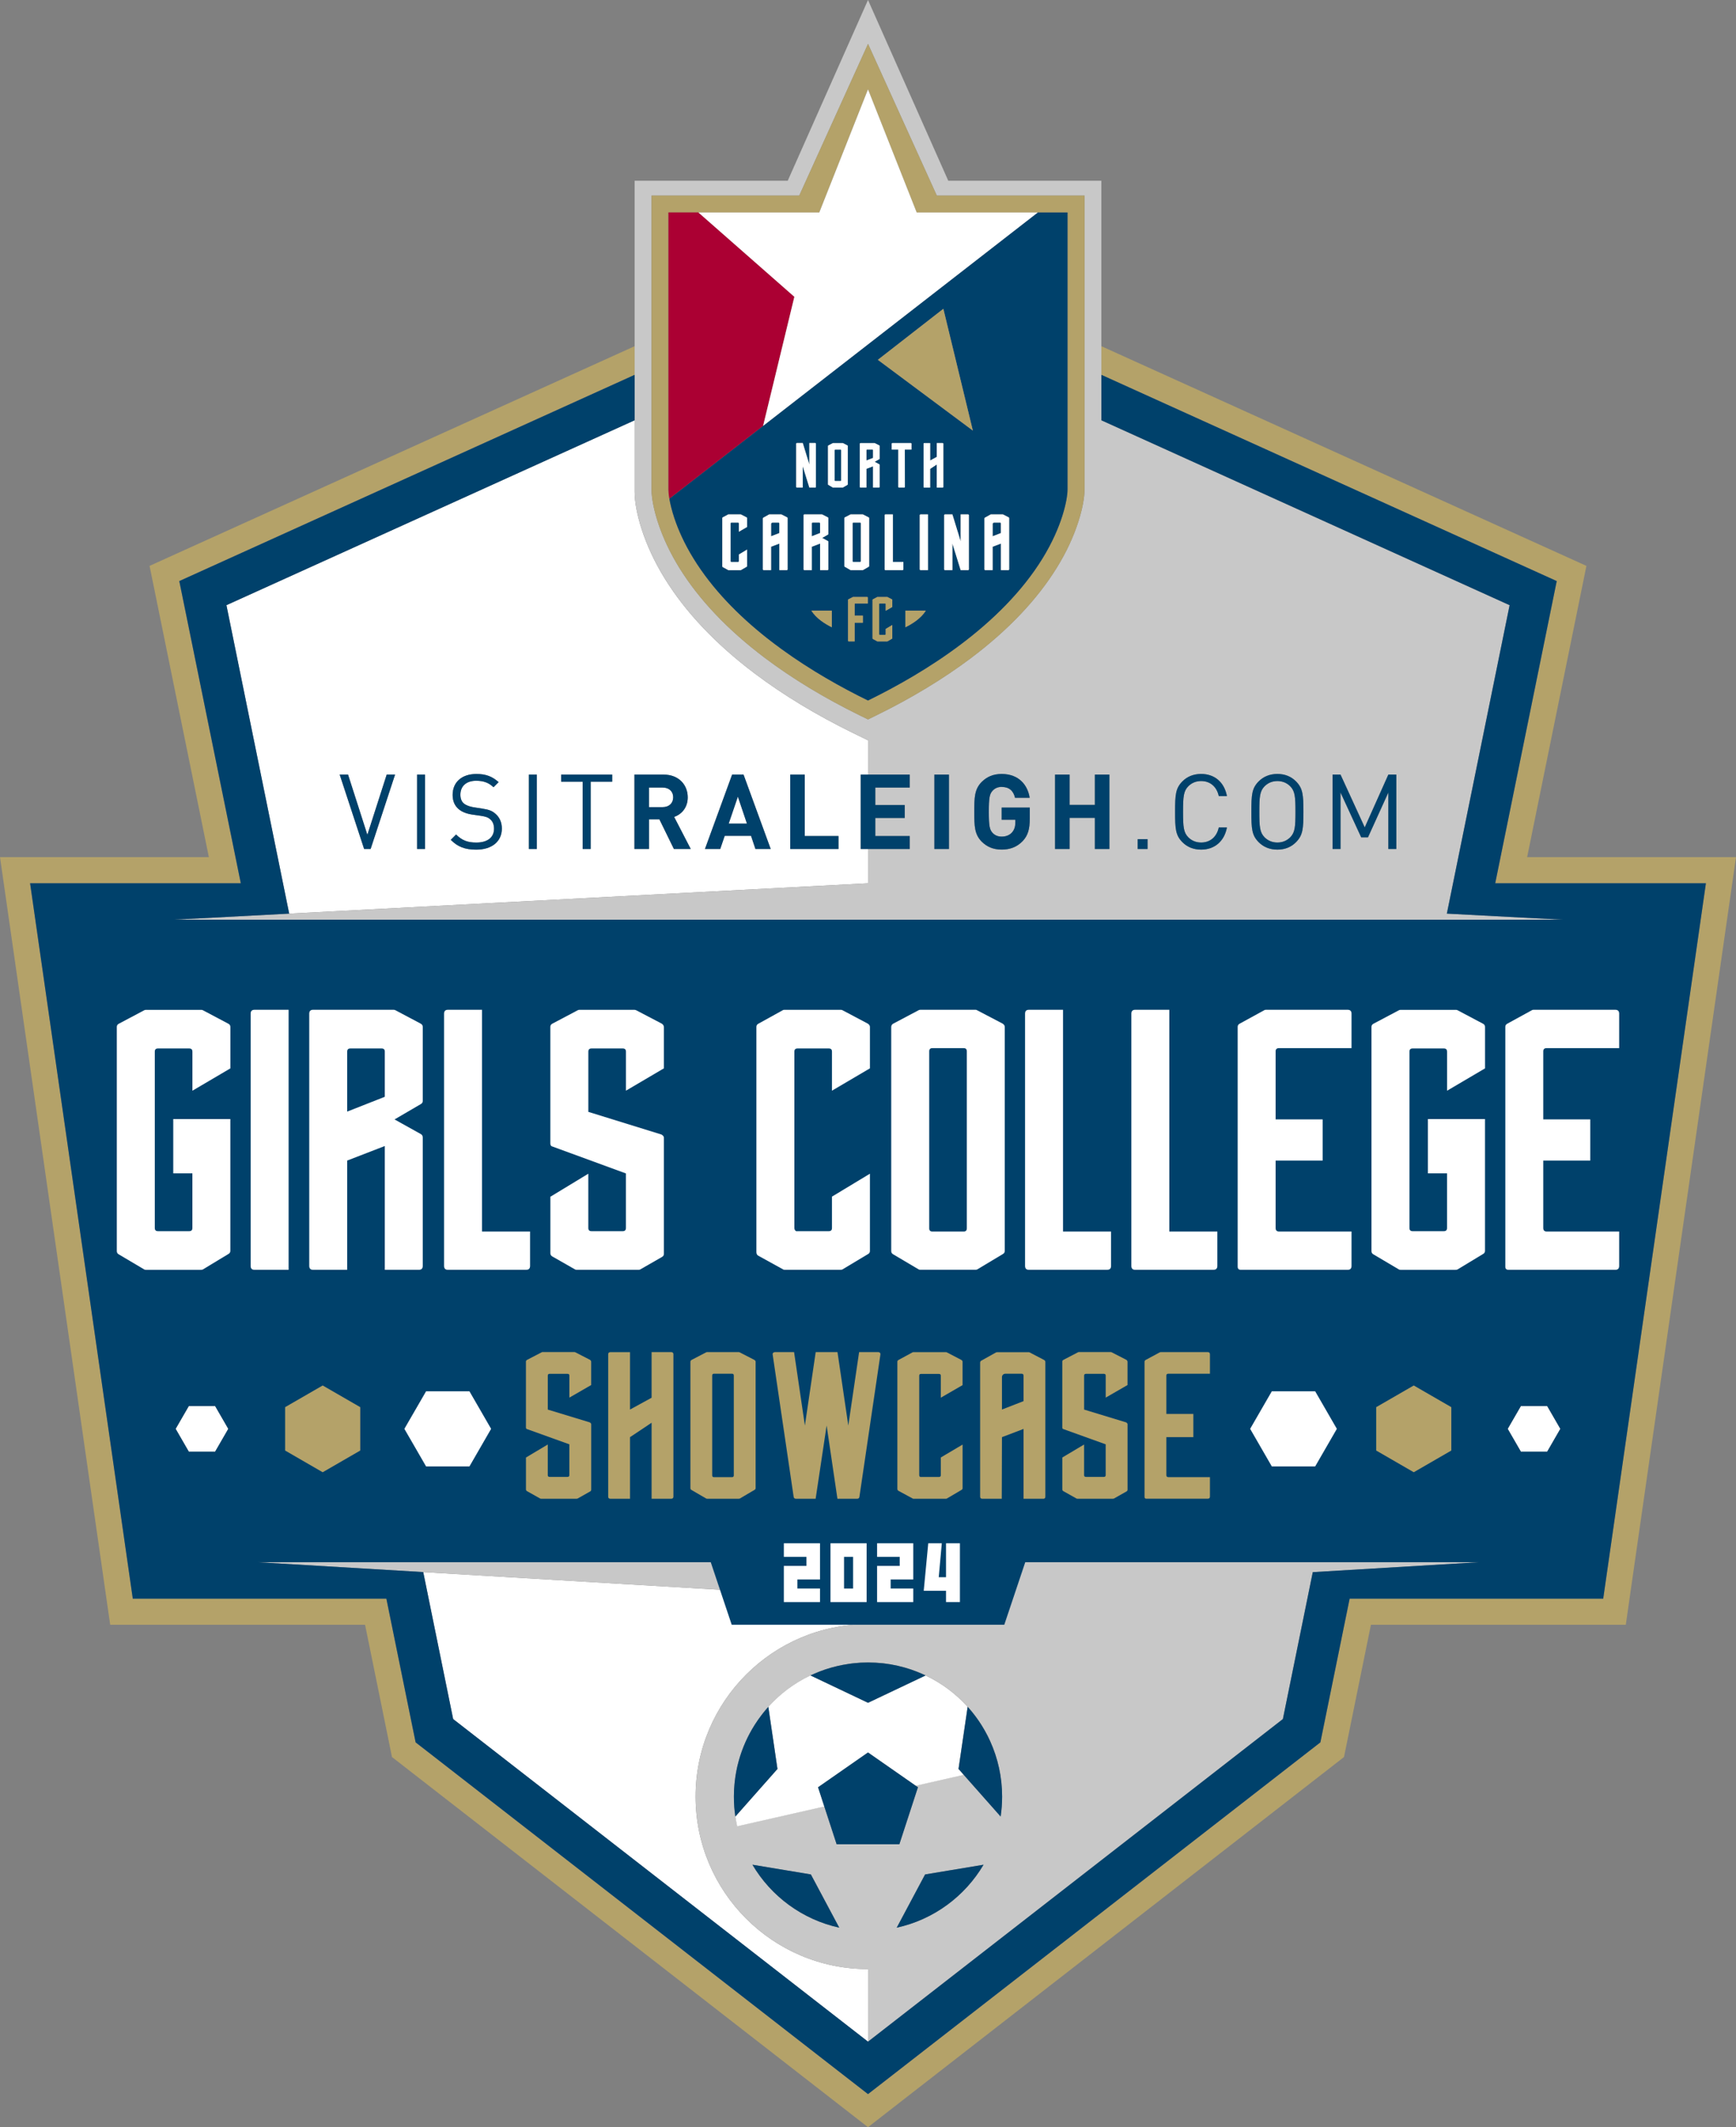 <?xml version="1.0" encoding="UTF-8"?>
<svg id="Layer_2" xmlns="http://www.w3.org/2000/svg" viewBox="0 0 587.8 720">
  <rect x="0" y="0" width="587.8" height="720" fill="#808080" stroke="none"/>
  <defs>
    <style>
      .cls-1 {
        fill: #00416b;
      }

      .cls-2 {
        fill: #fff;
      }

      .cls-3 {
        fill: #ab0033;
      }

      .cls-4 {
        fill: #b4a269;
      }

      .cls-5 {
        fill: #c8c8c8;
      }
    </style>
  </defs>
  <g id="Layer_3">
    <g>
      <g>
        <polygon class="cls-4" points="577.6 290.13 517.08 290.13 533.52 209.39 535.75 198.44 537.15 191.54 530.74 188.63 520.55 184.02 372.92 117.18 372.92 126.87 516.91 192.07 527.09 196.68 524.86 207.63 506.27 298.97 577.6 298.97 542.83 541.11 456.97 541.11 448.1 584.66 447.07 589.75 442.97 592.93 302.5 702.13 293.9 708.81 285.3 702.13 144.82 592.93 140.73 589.75 139.69 584.66 130.83 541.11 44.97 541.11 10.19 298.97 81.53 298.97 62.93 207.63 60.7 196.68 70.89 192.07 214.88 126.87 214.88 117.18 67.24 184.02 57.06 188.63 50.64 191.54 52.05 198.44 54.28 209.39 70.72 290.13 10.19 290.13 0 290.13 1.45 300.22 36.22 542.36 37.31 549.94 44.97 549.94 123.61 549.94 131.04 586.43 132.07 591.51 132.72 594.72 135.31 596.72 139.4 599.91 279.88 709.1 288.48 715.79 293.9 720 299.32 715.79 307.92 709.1 448.39 599.91 452.49 596.72 455.07 594.72 455.72 591.51 456.76 586.43 464.19 549.94 542.83 549.94 550.49 549.94 551.57 542.36 586.35 300.22 587.8 290.13 577.6 290.13"/>
        <path class="cls-2" d="M97.92,309.24l195.98-10.27v-11.6h-2.46v-25.19h2.46v-11.6l-2.52-1.23-2.52-1.23c-12.45-6.09-23.69-12.89-33.4-20.22-13.11-9.89-23.32-20.67-30.36-32.05-3.46-5.6-6.13-11.34-7.95-17.07-1.46-4.61-2.27-8.97-2.28-12.27h0v-.02h0v-24.24l-138.21,62.58,21.25,104.4ZM267.56,262.18h4.92v20.8h11.43v4.39h-16.34v-25.19ZM247.89,262.18h3.86l9.2,25.19h-5.17l-1.49-4.46h-8.92l-1.52,4.46h-5.17l9.2-25.19ZM214.81,262.18h9.87c5.17,0,8.17,3.5,8.17,7.71,0,3.54-2.16,5.77-4.6,6.62l5.62,10.86h-5.7l-4.92-10.05h-3.54v10.05h-4.92v-25.19ZM190.02,262.18h17.26v2.41h-7.29v22.78h-2.69v-22.78h-7.29v-2.41ZM179.08,262.18h2.69v25.19h-2.69v-25.19ZM166.03,277.36c-.78-.71-1.49-.96-3.29-1.24l-2.94-.42c-1.98-.32-3.47-.92-4.6-1.91-1.27-1.13-1.95-2.69-1.95-4.74,0-4.28,3.08-7.08,8.07-7.08,3.22,0,5.34.85,7.5,2.76l-1.73,1.73c-1.52-1.45-3.25-2.19-5.87-2.19-3.4,0-5.34,1.87-5.34,4.71,0,1.24.35,2.26,1.13,2.94.78.67,1.98,1.1,3.29,1.31l2.94.46c2.33.35,3.43.78,4.56,1.8,1.34,1.17,2.12,2.87,2.12,4.95,0,4.42-3.43,7.15-8.7,7.15-3.75,0-6.26-.96-8.6-3.33l1.8-1.8c2.09,2.09,4.03,2.72,6.86,2.72,3.71,0,5.98-1.7,5.98-4.67,0-1.34-.39-2.41-1.24-3.15ZM141.23,262.18h2.69v25.19h-2.69v-25.19ZM124.39,282.56l6.54-20.38h2.83l-8.28,25.19h-2.19l-8.28-25.19h2.83l6.54,20.38Z"/>
        <polygon class="cls-2" points="372.92 142.25 402.51 155.66 372.92 142.25 372.92 142.25"/>
        <path class="cls-2" d="M235.52,608.11c0-32.24,26.14-58.38,58.38-58.38v-8.65l-150.6-8.96,10.13,49.75,140.47,109.19v-24.57c-32.24,0-58.38-26.14-58.38-58.38Z"/>
        <polygon class="cls-2" points="249.84 269.65 246.72 278.77 252.91 278.77 249.84 269.65"/>
        <rect class="cls-2" x="447.23" y="257.03" width="106.54" transform="translate(148.79 696.2) rotate(-78.49)"/>
        <path class="cls-2" d="M227.94,269.86c0-1.95-1.38-3.29-3.54-3.29h-4.67v6.62h4.67c2.16,0,3.54-1.34,3.54-3.33Z"/>
        <path class="cls-5" d="M436.87,283.41c1.59-1.63,1.77-3.47,1.77-8.63s-.18-7-1.77-8.63c-1.17-1.17-2.65-1.77-4.35-1.77s-3.18.6-4.35,1.77c-1.59,1.63-1.77,3.47-1.77,8.63s.18,7,1.77,8.63c1.17,1.17,2.65,1.77,4.35,1.77s3.18-.6,4.35-1.77Z"/>
        <path class="cls-5" d="M293.9,528.78H87.21l56.09,3.34,150.6,8.96v8.65c-32.24,0-58.38,26.14-58.38,58.38s26.14,58.38,58.38,58.38v24.57h0s0,0,0,0l140.47-109.19,10.12-49.72,56.23-3.36h-206.83ZM248.99,614.86c-.02-.16-.03-.33-.05-.49-.13-.94-.24-1.87-.31-2.81,0-.02,0-.04,0-.05-.08-1.11-.12-2.21-.12-3.31,0-.03,0-.06,0-.09,0-.06,0-.12,0-.19,0-.64.02-1.27.05-1.91,0-.08,0-.15.01-.23.03-.64.08-1.27.14-1.91,0-.11.02-.21.03-.32.06-.59.13-1.18.21-1.76.03-.18.06-.36.08-.54.08-.5.16-1,.25-1.5.06-.3.12-.59.18-.89.08-.38.15-.76.24-1.13.11-.45.23-.9.35-1.35.06-.22.11-.43.17-.65,1.19-4.21,2.97-8.18,5.26-11.8.04-.06.08-.12.12-.19.33-.52.67-1.03,1.02-1.53.12-.18.25-.35.38-.53.27-.38.54-.75.82-1.12.19-.25.39-.5.59-.75.22-.28.44-.56.67-.83.26-.31.52-.61.78-.91.11-.12.21-.25.32-.37h0c3.94-4.37,8.75-8.02,14.26-10.62h-.01c.12-.06.24-.11.36-.17.36-.17.72-.32,1.08-.48.4-.17.79-.34,1.19-.5.24-.1.49-.19.73-.28.52-.2,1.04-.39,1.57-.57.07-.02.15-.05.22-.07,2.53-.84,5.16-1.46,7.87-1.85.39-.06.77-.12,1.16-.16.24-.03.49-.05.73-.07.62-.06,1.24-.12,1.85-.16.14,0,.28-.01.42-.02.73-.04,1.47-.06,2.19-.06.04,0,.08,0,.12,0,.05,0,.1,0,.15,0,.78,0,1.55.02,2.32.07.08,0,.15,0,.23.01.77.05,1.54.11,2.3.19.08,0,.15.02.23.02.77.09,1.54.2,2.3.33.06,0,.12.02.18.03,1.58.27,3.13.62,4.66,1.06.4.11.79.24,1.18.36.33.1.66.2.99.31.45.15.9.32,1.35.49.26.1.52.19.77.29.47.19.94.38,1.4.58.23.1.45.2.68.3.25.11.5.21.74.33h-.02c5.39,2.57,10.25,6.18,14.27,10.63h0s.03.03.04.04c.4.44.78.89,1.16,1.35.06.07.13.15.19.22.37.45.72.9,1.07,1.36.07.09.14.19.21.28.33.44.65.9.97,1.35.09.13.17.25.26.38.29.43.58.87.85,1.31.11.18.22.35.32.53.24.4.48.81.72,1.22.14.26.28.51.42.77.18.34.37.69.55,1.03.21.41.4.82.59,1.23.1.21.21.42.3.64,2.57,5.69,4.01,12.01,4.01,18.67,0,2.29-.17,4.54-.5,6.75l-12.49-14.11-16.25,3.69.74.51-6.29,19.29h-21.24l-4.17-12.78-29.49,6.7c-.25-1.11-.45-2.22-.61-3.32l-.02.02ZM333.02,631.17c-6.32,10.69-16.89,18.57-29.39,21.3l9.61-18.02,19.79-3.29ZM254.77,631.17l19.79,3.29,9.61,18.02c-12.5-2.73-23.08-10.61-29.39-21.3Z"/>
        <path class="cls-1" d="M199.54,347.02h-12.5c-.69,0-1.25.57-1.25,1.29v71.74c0,.36.14.68.36.92s.54.38.88.38h12.5c.35,0,.66-.14.89-.38.23-.23.36-.56.36-.92v-71.74c0-.72-.56-1.29-1.25-1.29Z"/>
        <path class="cls-1" d="M291.57,464.39h-6.7c-.37,0-.7.3-.73.67l-1.11,12.66,8.31-3.13.83-9.53c.03-.37-.24-.67-.61-.67Z"/>
        <path class="cls-1" d="M400.62,347.02h-11.11c-1.39,0-2.5,1.15-2.5,2.59v14.3h0v8.84l15-6.04v-18.26c0-.86-.69-1.44-1.39-1.44Z"/>
        <path class="cls-2" d="M91.64,436.87c.28,0,.56,0,.69-.14l8.61-5.03-8.61,5.03c-.14.14-.42.14-.69.14Z"/>
        <path class="cls-2" d="M56.5,338.4v47.3c0,.57.28,1.15.83,1.29l29.3,10.93v22.14c0,.72-.56,1.29-1.25,1.29h-12.5c-.69,0-1.25-.58-1.25-1.29v-22.14l-15.14,9.35v22.86c0,.58.28,1.01.69,1.29l9.16,5.32c.27.14.54.14.68.14-.14,0-.41,0-.68-.14l35.41-8.04v-45.44c0-.58-.42-1.01-.97-1.29l-29.16-9.2v-24.44c0-.72.56-1.29,1.25-1.29h12.5c.69,0,1.25.57,1.25,1.29v15.96l15.13-9.06v-16.68c0-.57-.42-1.15-.83-1.44l-10.28-5.46c-.14,0-.42-.14-.55-.14h-21.94c-.28,0-.42,0-.69.14l-10.14,5.46c-.55.29-.83.86-.83,1.29Z"/>
        <path class="cls-2" d="M114.52,436.75c-.18-.08-.35-.2-.49-.34.14.14.3.26.49.34Z"/>
        <path class="cls-2" d="M115.11,436.87h0c-.21,0-.41-.04-.59-.13.18.08.38.13.59.13Z"/>
        <path class="cls-2" d="M128.72,422.57v-29.97l15-10.35v36.92l15.14-3.44v19.56c0,.65-.39,1.21-.94,1.46.55-.24.94-.81.94-1.46v-102.21c0-.86-.69-1.58-1.53-1.58h-13.61v32.78l-15,8.48v-41.26h-13.61c-.83,0-1.53.72-1.53,1.58v92.93l15.14-3.44Z"/>
        <path class="cls-2" d="M113.92,436.23c-.2-.27-.34-.58-.34-.94,0,.36.14.67.34.94Z"/>
        <path class="cls-2" d="M215.92,429.25h0c0,.32-.16.73-.47,1.03.31-.3.47-.71.47-1.03Z"/>
        <path class="cls-2" d="M204.12,436.87c.28,0,.56,0,.83-.14l10.14-6.18-10.14,6.18c-.28.14-.56.14-.83.14Z"/>
        <path class="cls-2" d="M171.35,430.55l10.27,6.18c.28.14.42.14.69.14-.28,0-.42,0-.69-.14l-10.27-6.18Z"/>
        <path class="cls-2" d="M170.65,429.25h0c0,.26.11.56.28.83-.17-.27-.28-.57-.28-.83Z"/>
        <path class="cls-2" d="M185.79,420.05c0,.36.14.68.36.92-.23-.23-.36-.56-.36-.92v-71.74c0-.72.56-1.29,1.25-1.29h12.5c.69,0,1.25.57,1.25,1.29v57.89l15.13-3.44v-64.37c0-.43-.42-1.01-.83-1.29l-10.28-5.46c-.14-.14-.42-.14-.55-.14h-21.94c-.28,0-.42,0-.69.14l-10.14,5.46c-.55.29-.83.86-.83,1.44v74.5l15.14-3.44v10.45Z"/>
        <path class="cls-2" d="M236.95,397.99l27.17-6.17,1.1-7.56,1.01,7.09,29-6.59-7.24,50.82,14.58-102.36c.14-.86-.56-1.73-1.39-1.73h-13.47l-7.5,52.76-7.5-52.76h-15.14l-7.5,52.76-7.5-52.76h-13.33c-.97,0-1.67.86-1.53,1.73l14.58,102.36-5.35-37.59Z"/>
        <path class="cls-2" d="M314.38,429.68h0c0,.14.02.29.05.43-.03-.14-.05-.28-.05-.43Z"/>
        <path class="cls-2" d="M359.65,429.25h0c0,.32-.16.73-.47,1.03.31-.3.47-.71.47-1.03Z"/>
        <path class="cls-2" d="M315.08,431.12l10,5.61c.14.14.42.14.69.14h0c-.28,0-.56,0-.69-.14l-10-5.61Z"/>
        <path class="cls-2" d="M347.85,436.87c.28,0,.56,0,.83-.14l10.14-6.18-10.14,6.18c-.28.14-.56.14-.83.14Z"/>
        <path class="cls-2" d="M329.52,348.32c0-.72.56-1.29,1.25-1.29h12.5c.69,0,1.25.57,1.25,1.29v15.96l15.13-9.06v-16.82c0-.58-.42-1.01-.83-1.29l-10.14-5.46c-.28-.14-.56-.14-.69-.14h-22.36c-.28,0-.56,0-.69.14l-9.72,5.46c-.55.29-.83.72-.83,1.29v42.01l15.14-3.44v-28.65Z"/>
        <path class="cls-2" d="M314.79,430.86c-.17-.21-.3-.47-.36-.75.07.28.19.54.36.75Z"/>
        <path class="cls-2" d="M416.4,436.61c.43-.28.74-.76.74-1.32,0,.56-.31,1.03-.74,1.32Z"/>
        <polygon class="cls-2" points="387.01 372.76 402.01 366.72 387.01 372.76 387.01 372.76"/>
        <path class="cls-2" d="M387.01,349.61c0-1.44,1.11-2.59,2.5-2.59h11.11c.69,0,1.39.57,1.39,1.44v12.05l15.14-3.44v-18.67c0-.58-.42-1.01-.83-1.29l-10.14-5.46c-.28-.14-.56-.14-.69-.14h-21.8c-.14,0-.42.14-.69.14l-10.41,6.04c-.42.29-.69.86-.69,1.44v28.24l15.14-3.44v-14.3Z"/>
        <path class="cls-2" d="M372.11,436.07c.17.29.4.54.7.67-.3-.13-.53-.38-.7-.67Z"/>
        <path class="cls-2" d="M473.38,431.7l-8.61,5.03c-.14.14-.42.14-.69.14.28,0,.56,0,.69-.14l8.61-5.03c.28-.14.49-.32.62-.54-.14.22-.35.4-.62.54Z"/>
        <path class="cls-2" d="M428.95,385.69c0,.43.16.86.47,1.11-.31-.25-.47-.68-.47-1.11h0Z"/>
        <path class="cls-2" d="M429.64,431.41l9.16,5.32c.28.14.56.14.69.14-.14,0-.42,0-.69-.14l-9.16-5.32Z"/>
        <path class="cls-2" d="M428.95,430.11c0,.29.07.54.19.76-.12-.22-.19-.47-.19-.76Z"/>
        <path class="cls-2" d="M429.78,386.99c-.14-.04-.26-.1-.36-.18.1.08.23.15.36.18l29.3,10.93h0s-29.3-10.93-29.3-10.93Z"/>
        <polygon class="cls-2" points="459.08 364.27 466.65 359.75 459.08 364.27 459.08 364.27"/>
        <path class="cls-2" d="M444.08,348.32c0-.72.56-1.29,1.25-1.29h12.5c.43,0,.79.24,1.02.58l15.37-3.49v-5.57c0-.57-.42-1.15-.83-1.44l-10.28-5.46c-.14,0-.42-.14-.55-.14h-21.94c-.28,0-.42,0-.69.14l-10.14,5.46c-.55.29-.83.86-.83,1.29v15.99l15.14-3.44v-2.64Z"/>
        <path class="cls-2" d="M459.08,348.32c0-.15-.03-.28-.08-.41.04.13.08.26.08.41Z"/>
        <path class="cls-2" d="M486.02,338.4v3.03l43.74-9.93h-32.49c-.28,0-.56,0-.69.14l-9.72,5.46c-.56.29-.83.86-.83,1.29Z"/>
        <path class="cls-2" d="M530.55,436.61c.43-.28.74-.76.74-1.32,0,.56-.31,1.03-.74,1.32Z"/>
        <path class="cls-5" d="M67.04,436.87s.01,0,.02,0h24.58c.28,0,.56,0,.69-.14l8.61-5.03c.56-.29.83-.72.83-1.29v-1.72l-35.41,8.04c.27.14.54.14.68.14Z"/>
        <path class="cls-5" d="M158.85,435.29v-19.56l-15.14,3.44v17.71h13.61c.21,0,.41-.04.59-.13.55-.24.94-.81.94-1.46Z"/>
        <path class="cls-5" d="M113.58,426v9.28c0,.36.14.67.34.94.04.06.07.12.11.17.14.14.3.26.49.34.18.08.38.13.59.13h13.61v-14.3l-15.14,3.44Z"/>
        <path class="cls-5" d="M171.35,430.55l10.27,6.18c.28.14.42.14.69.14h21.8c.28,0,.56,0,.83-.14l10.14-6.18c.14-.07.26-.16.36-.26.31-.3.47-.71.47-1.03v-26.49l-15.13,3.44v13.85c0,.36-.14.68-.36.92-.23.23-.54.38-.89.38h-12.5c-.35,0-.66-.14-.88-.38-.23-.23-.36-.56-.36-.92v-10.45l-15.14,3.44v16.21c0,.26.11.56.28.83.11.18.25.35.42.46Z"/>
        <path class="cls-5" d="M295.23,384.75l-29,6.59h0l6.49,45.53h13.75c.69,0,1.39-.57,1.53-1.29l7.24-50.82Z"/>
        <path class="cls-5" d="M242.31,435.58c.14.72.83,1.29,1.53,1.29h13.75l6.54-45.05h0l-27.17,6.17,5.35,37.59Z"/>
        <path class="cls-5" d="M372.81,436.75c.18.08.38.13.59.13h13.47l.14-44.28,15-5.89v50.17h13.61c.29,0,.56-.11.79-.27.43-.28.74-.76.74-1.32v-78.22l-15.14,3.44v6.21l-15,6.04h0v-8.84h0l-15.14,3.44h0v67.94c0,.29.1.55.24.78.17.29.4.54.7.67Z"/>
        <path class="cls-5" d="M458.85,347.6c.06.1.11.2.16.31.05.13.08.26.08.41v15.96l7.57-4.53,7.57-4.53h0v-11.11l-15.37,3.49h0Z"/>
        <path class="cls-5" d="M429.64,431.41l9.16,5.32c.28.14.56.14.69.14h24.58c.28,0,.56,0,.69-.14l8.61-5.03c.28-.14.49-.32.62-.54.14-.22.21-.47.21-.76v-47.15h0c0-.29-.1-.54-.28-.76-.17-.22-.42-.4-.69-.54l-29.16-9.2v-21.8l-15.14,3.44v31.3c0,.43.16.86.47,1.11.1.08.23.15.36.18l29.3,10.93h0v22.14c0,.36-.14.68-.36.92s-.54.38-.89.38h-12.5c-.35,0-.66-.14-.88-.38s-.36-.56-.36-.92v-22.14h0s-15.14,9.35-15.14,9.35v22.86c0,.29.07.54.19.76.12.22.3.4.5.54Z"/>
        <path class="cls-5" d="M486.02,341.43v94.15c0,.72.56,1.29,1.25,1.29h42.49c.29,0,.56-.11.79-.27.43-.28.74-.76.74-1.32v-13.8h-28.88c-.69,0-1.39-.72-1.39-1.44v-27.46h18.89v-16.68h-18.89v-27.6c0-.72.69-1.29,1.39-1.29h28.88v-13.95c0-.43-.17-.83-.45-1.11-.28-.29-.66-.47-1.08-.47h0l-43.74,9.93h0Z"/>
        <path class="cls-5" d="M214.88,142.25v24.21h0v.02h0v.02c.01,3.3.82,7.66,2.28,12.27,1.82,5.73,4.49,11.47,7.95,17.07,7.03,11.38,17.24,22.17,30.36,32.05,9.71,7.32,20.95,14.13,33.4,20.22l2.52,1.23,2.52,1.23v11.6h14.13v4.39h-11.67v5.91h9.98v4.39h-9.98v6.12h11.67v4.39h-14.13v11.6l-195.98,10.27-39.22,2.06h470.4l-39.22-2.06h0l21.25-104.4h0s-108.62-49.18-108.62-49.18l-29.6-13.4h0V61.18h-51.84L293.9,0l-27.18,61.18h-51.84v81.08ZM336.05,281.89c.71.81,1.77,1.31,3.11,1.31,1.52,0,2.72-.53,3.5-1.42.81-.92,1.13-2.05,1.13-3.36v-.92h-4.63v-4.14h9.52v3.68c0,3.64-.64,5.8-2.41,7.68-2.02,2.09-4.42,2.87-7.11,2.87-2.87,0-4.99-.96-6.72-2.65-2.51-2.51-2.55-5.34-2.55-10.15s.04-7.64,2.55-10.15c1.73-1.7,3.86-2.65,6.72-2.65,5.87,0,8.84,3.82,9.48,8.07h-4.95c-.57-2.41-2.02-3.68-4.53-3.68-1.34,0-2.41.53-3.11,1.34-.96,1.06-1.24,2.26-1.24,7.08s.28,6.05,1.24,7.11ZM321.3,262.18v25.19h-4.92v-25.19h4.92ZM423.71,274.77c0-5.77.14-7.96,2.51-10.33,1.56-1.56,3.68-2.48,6.3-2.48s4.71.92,6.26,2.48c2.37,2.37,2.55,4.56,2.55,10.33s-.18,7.96-2.55,10.33c-1.56,1.56-3.64,2.48-6.26,2.48s-4.74-.92-6.3-2.48c-2.37-2.37-2.51-4.56-2.51-10.33ZM463.19,283.41h-2.3l-7-15.18v19.14h-2.69v-25.19h2.69l8.21,17.87,8-17.87h2.69v25.19h-2.69v-19.14l-6.9,15.18ZM400.4,264.44c1.56-1.56,3.68-2.48,6.3-2.48,4.56,0,7.85,2.79,8.74,7.5h-2.76c-.67-3.11-2.83-5.09-5.98-5.09-1.7,0-3.18.6-4.35,1.77-1.59,1.63-1.77,3.47-1.77,8.63s.18,7,1.77,8.63c1.17,1.17,2.65,1.77,4.35,1.77,3.15,0,5.31-1.98,5.98-5.09h2.76c-.88,4.71-4.21,7.5-8.74,7.5-2.62,0-4.74-.92-6.3-2.48-2.37-2.37-2.51-4.56-2.51-10.33s.14-7.96,2.51-10.33ZM385.22,284.04h3.33v3.33h-3.33v-3.33ZM375.63,287.37h-4.92v-10.54h-8.56v10.54h-4.92v-25.19h4.92v10.26h8.56v-10.26h4.92v25.19ZM220.61,66.21h50.01s23.29-51.34,23.29-51.34l23.29,51.34h50.01v99.56h0v.02c0,2.71-.74,6.56-2.02,10.57-1.67,5.28-4.15,10.59-7.36,15.79-6.66,10.77-16.39,21.03-28.93,30.49-9.42,7.1-20.34,13.71-32.47,19.64l-2.52,1.23-2.52-1.23c-12.12-5.93-23.05-12.54-32.47-19.64-12.54-9.46-22.28-19.72-28.93-30.49-3.21-5.2-5.69-10.51-7.36-15.79-1.27-4.01-2.01-7.86-2.02-10.56h0v-99.58Z"/>
        <path class="cls-4" d="M220.61,165.78h0v.02c0,2.71.74,6.56,2.02,10.56,1.67,5.28,4.15,10.59,7.36,15.79,6.66,10.77,16.39,21.03,28.93,30.49,9.42,7.1,20.34,13.71,32.47,19.64l2.52,1.23,2.52-1.23c12.12-5.93,23.05-12.54,32.47-19.64,12.54-9.46,22.28-19.72,28.93-30.49,3.21-5.19,5.69-10.51,7.36-15.79,1.27-4.01,2.01-7.86,2.02-10.57h0v-99.58h-50.01s-23.29-51.34-23.29-51.34l-23.29,51.34h-50.01v99.56ZM226.33,71.91h51.08l16.48-41.67,16.48,41.67h51.08v93.83c-.01,3.33-1.81,12.49-8.52,23.36-13.96,22.6-39.71,38.54-59.04,48-8.98-4.39-19.34-10.18-29.26-17.39-1.69-1.23-3.37-2.5-5.03-3.81-9.55-7.56-18.38-16.49-24.75-26.8-3.16-5.12-5.23-9.85-6.54-13.78-.85-2.57-1.38-4.77-1.67-6.53-.21-1.27-.31-2.31-.31-3.05v-93.84Z"/>
        <path class="cls-1" d="M258.39,144.14h0l-31.74,24.66c.29,1.76.82,3.96,1.67,6.53,1.31,3.93,3.38,8.67,6.54,13.78,6.37,10.31,15.2,19.24,24.75,26.8,1.66,1.31,3.34,2.58,5.03,3.81,9.92,7.21,20.28,13,29.26,17.39,19.33-9.46,45.08-25.4,59.04-48,6.71-10.87,8.51-20.03,8.52-23.36v-93.83h-10.08l-93,72.23ZM291.14,150.18c0-.12.1-.22.22-.22h4.75s.07,0,.1.02l1.51.77c.07.04.12.11.12.19v4.28c0,.08-.04.15-.11.19l-1.55.89,1.55.84c.07.04.11.11.11.19v7.46c0,.12-.1.22-.22.22h-2.01v-7.18l-2.23.85v6.33s-2.01,0-2.01,0c-.12,0-.22-.1-.22-.22v-14.63ZM252.95,178.36l-2.79,1.62v-2.86c0-.13-.11-.24-.24-.24h-2.31c-.13,0-.24.11-.24.24v12.84c0,.13.11.24.24.24h2.31c.13,0,.24-.11.24-.24v-2.28l2.79-1.67v5.59c0,.1-.05.19-.14.23l-1.9,1.1s-.09.04-.14.04h-4.1s-.09-.01-.13-.03l-1.84-1.01c-.09-.05-.14-.14-.14-.24v-16.34c0-.1.06-.19.14-.24l1.81-.97s.08-.03.13-.03h4.14s.09.01.12.03l1.89.97c.09.05.15.14.15.24v3ZM266.68,192.7c0,.15-.12.27-.27.27h-2.52v-8.98l-2.79,1.06v7.92h-2.52c-.15,0-.27-.12-.27-.27v-17.23c0-.1.05-.19.14-.24l1.93-1.08s.09-.03.13-.03h4.02s.09.01.12.03l1.89.97c.09.05.15.14.15.24v17.34ZM271.81,165.02h-2.01c-.12,0-.22-.1-.22-.22v-14.63c0-.12.1-.22.22-.22h2.01l2.23,7.26v-7.26h2.01c.12,0,.22.1.22.22v14.63c0,.12-.1.22-.22.22h-2.01l-2.23-7.18v7.18ZM272.09,192.7v-18.31c0-.15.12-.27.27-.27h5.95s.09.01.12.03l1.89.97c.09.05.15.14.15.24v5.36c0,.1-.05.19-.14.24l-1.94,1.11,1.94,1.06c.09.05.14.14.14.24v9.33c0,.15-.12.27-.27.27h-2.52v-8.98l-2.79,1.06v7.92s-2.52,0-2.52,0c-.15,0-.27-.12-.27-.27ZM281.65,212.31c-2.26-1.11-5.27-2.97-6.91-5.62h6.91v5.62ZM285.32,165.02h-3.23s-.08-.01-.11-.03l-1.51-.88c-.07-.04-.11-.11-.11-.19v-12.96c0-.08.05-.16.12-.19l1.51-.79s.07-.02.1-.02h3.24s.07,0,.1.02l1.51.78c.07.04.12.11.12.19v12.97c0,.08-.04.15-.11.19l-1.51.88s-.07.03-.11.03ZM293.83,204.27h-4.26c-.11,0-.19.09-.19.19v3.93h2.78v2.39h-2.78s0,6.32,0,6.32h-2.01c-.12,0-.22-.1-.22-.22v-13.83c0-.08.05-.16.12-.19l1.51-.77s.06-.02.1-.02h4.74c.12,0,.22.1.22.22v1.99ZM294.28,191.6c0,.1-.05.19-.14.23l-1.9,1.1s-.09.04-.14.04h-4.04s-.1-.01-.14-.04l-1.9-1.1c-.08-.05-.14-.14-.14-.23v-16.23c0-.1.06-.19.15-.24l1.89-.98s.08-.03.13-.03h4.06s.09.01.12.03l1.89.97c.09.05.15.14.15.24v16.24ZM302.12,205.45l-2.23,1.29v-2.28c0-.11-.09-.19-.19-.19h-1.84c-.11,0-.19.09-.19.19v10.24c0,.11.09.19.19.19h1.84c.11,0,.19-.09.19-.19v-1.82l2.23-1.33v4.46c0,.08-.04.15-.11.19l-1.51.88s-.07.03-.11.03h-3.27s-.07,0-.1-.03l-1.47-.8c-.07-.04-.11-.11-.11-.19v-13.03c0-.08.04-.15.11-.19l1.44-.77s.07-.03.1-.03h3.3s.07,0,.1.02l1.51.77c.07.04.12.11.12.19v2.39ZM305.87,192.69c0,.15-.12.27-.27.27h-5.8c-.15,0-.27-.12-.27-.27v-18.31c0-.15.12-.27.27-.27h2.52v16.09h3.55s0,2.48,0,2.48ZM306.2,165.02h-1.82c-.12,0-.22-.1-.22-.22v-12.63h-2.23v-1.99c0-.12.1-.22.22-.22h6.26c.12,0,.22.1.22.22v1.99h-2.25l.02,12.66c0,.11-.09.19-.19.19ZM306.56,212.31v-5.62h6.91c-1.63,2.64-4.65,4.51-6.91,5.62ZM311.69,192.97c-.15,0-.27-.12-.27-.27v-18.31c0-.15.12-.27.27-.27h2.52v18.85s-2.52,0-2.52,0ZM319.41,164.81c0,.12-.1.22-.22.22h-2.01v-7.8l-2.23,1.47v6.33h-2.01c-.12,0-.22-.1-.22-.22v-14.63c0-.12.1-.22.22-.22h2.01v5.9s2.23-1.22,2.23-1.22v-4.69s2.01,0,2.01,0c.12,0,.22.1.22.22v14.63ZM328.06,192.7c0,.15-.12.27-.27.27h-2.52l-2.79-8.98v8.98h-2.52c-.15,0-.27-.12-.27-.27v-18.31c0-.15.12-.27.27-.27h2.52l2.79,9.09v-9.09h2.52c.15,0,.27.12.27.27v18.31ZM341.69,192.7c0,.15-.12.27-.27.27h-2.52v-8.98l-2.79,1.06v7.92h-2.52c-.15,0-.27-.12-.27-.27v-17.23c0-.1.05-.19.14-.24l1.93-1.08s.09-.03.13-.03h4.02s.09.01.12.03l1.89.97c.09.05.15.14.15.24v17.34ZM329.39,145.73l-32.15-23.94,22.18-17.26,9.98,41.2Z"/>
        <path class="cls-1" d="M277.68,177.12c0-.13-.11-.24-.24-.24h-2.31c-.13,0-.24.11-.24.24v4.38l2.79-1.08v-3.3Z"/>
        <path class="cls-1" d="M263.61,176.88h-2.04c-.27,0-.48.22-.48.48v4.14l2.79-1.08v-3.27c0-.15-.12-.27-.27-.27Z"/>
        <path class="cls-1" d="M288.93,176.88h2.31c.13,0,.24.11.24.24v12.84c0,.13-.11.24-.24.24h-2.31c-.13,0-.24-.11-.24-.24v-12.84c0-.13.11-.24.24-.24Z"/>
        <rect class="cls-1" x="282.59" y="152.17" width="2.23" height="10.64" rx=".19" ry=".19"/>
        <path class="cls-1" d="M338.63,176.88h-2.04c-.27,0-.48.22-.48.48v4.14l2.79-1.08v-3.27c0-.15-.12-.27-.27-.27Z"/>
        <path class="cls-1" d="M295.61,155v-2.64c0-.11-.09-.19-.19-.19h-1.85c-.11,0-.19.09-.19.19v3.5l2.23-.86Z"/>
        <path class="cls-3" d="M226.33,165.74c0,.74.1,1.78.31,3.05l31.74-24.66,10.58-43.68-32.5-28.55h-10.13v93.84Z"/>
        <polygon class="cls-2" points="268.97 100.46 258.39 144.14 258.39 144.14 351.39 71.91 310.38 71.91 293.9 30.24 277.41 71.91 236.47 71.91 268.97 100.46"/>
        <path class="cls-2" d="M308.62,152.17v-1.99c0-.12-.1-.22-.22-.22h-6.26c-.12,0-.22.1-.22.22v1.99h2.23v12.63c0,.12.1.22.22.22h1.82c.11,0,.19-.09.19-.19l-.02-12.66h2.25Z"/>
        <path class="cls-2" d="M291.36,165.02h2.01s0-6.33,0-6.33l2.23-.85v7.18h2.01c.12,0,.22-.1.22-.22v-7.46c0-.08-.04-.15-.11-.19l-1.55-.84,1.55-.89c.07-.04.11-.11.11-.19v-4.28c0-.08-.05-.16-.12-.19l-1.51-.77s-.06-.02-.1-.02h-4.75c-.12,0-.22.1-.22.22v14.63c0,.12.1.22.22.22ZM293.37,152.36c0-.11.09-.19.19-.19h1.85c.11,0,.19.09.19.19v2.64s-2.23.86-2.23.86v-3.5Z"/>
        <path class="cls-2" d="M287.05,163.93v-12.97c0-.08-.05-.16-.12-.19l-1.51-.78s-.06-.02-.1-.02h-3.24s-.07,0-.1.02l-1.51.79c-.07.04-.12.11-.12.19v12.96c0,.08.04.15.11.19l1.51.88s.07.03.11.03h3.23s.08-.01.11-.03l1.51-.88c.07-.04.11-.11.11-.19ZM284.82,162.62c0,.11-.09.19-.19.19h-1.84c-.11,0-.19-.09-.19-.19v-10.25c0-.11.09-.19.19-.19h1.84c.11,0,.19.09.19.19v10.25Z"/>
        <path class="cls-2" d="M276.05,165.02c.12,0,.22-.1.22-.22v-14.63c0-.12-.1-.22-.22-.22h-2.01v7.26s-2.23-7.26-2.23-7.26h-2.01c-.12,0-.22.1-.22.22v14.63c0,.12.1.22.22.22h2.01v-7.18s2.23,7.18,2.23,7.18h2.01Z"/>
        <path class="cls-2" d="M319.19,149.96h-2.01v4.69s-2.23,1.22-2.23,1.22v-5.9h-2.02c-.12,0-.22.1-.22.22v14.63c0,.12.1.22.22.22h2.01v-6.33l2.23-1.47v7.8h2.01c.12,0,.22-.1.22-.22v-14.63c0-.12-.1-.22-.22-.22Z"/>
        <path class="cls-2" d="M327.79,174.12h-2.52v9.09s-2.79-9.09-2.79-9.09h-2.52c-.15,0-.27.12-.27.27v18.31c0,.15.12.27.27.27h2.52v-8.98s2.79,8.98,2.79,8.98h2.52c.15,0,.27-.12.27-.27v-18.31c0-.15-.12-.27-.27-.27Z"/>
        <path class="cls-2" d="M311.69,174.12c-.15,0-.27.12-.27.27v18.31c0,.15.12.27.27.27h2.52v-18.85h-2.52Z"/>
        <path class="cls-2" d="M341.55,175.12l-1.89-.97s-.08-.03-.12-.03h-4.02s-.09.01-.13.03l-1.93,1.08c-.09.05-.14.14-.14.24v17.23c0,.15.12.27.27.27h2.51v-7.92s2.81-1.06,2.81-1.06v8.98h2.52c.15,0,.27-.12.27-.27v-17.34c0-.1-.06-.2-.15-.24ZM338.9,180.43l-2.79,1.08v-4.14c0-.27.22-.48.48-.48h2.04c.15,0,.27.12.27.27v3.27Z"/>
        <path class="cls-2" d="M274.89,185.05l2.79-1.06v8.98h2.52c.15,0,.27-.12.27-.27v-9.33c0-.1-.05-.19-.14-.24l-1.94-1.06,1.94-1.11c.08-.05.14-.14.14-.24v-5.36c0-.1-.06-.2-.15-.24l-1.89-.97s-.08-.03-.12-.03h-5.95c-.15,0-.27.12-.27.27v18.31c0,.15.12.27.27.27h2.52s0-7.92,0-7.92ZM274.88,177.12c0-.13.11-.24.24-.24h2.31c.13,0,.24.11.24.24v3.3s-2.79,1.08-2.79,1.08v-4.38Z"/>
        <path class="cls-2" d="M294.13,175.12l-1.89-.97s-.08-.03-.12-.03h-4.06s-.09.01-.13.03l-1.89.98c-.09.05-.15.14-.15.24v16.23c0,.1.05.19.14.23l1.9,1.1s.09.04.14.04h4.04s.1-.01.14-.04l1.9-1.1c.08-.05.14-.14.14-.23v-16.24c0-.1-.06-.19-.15-.24ZM291.48,189.96c0,.13-.11.24-.24.24h-2.31c-.13,0-.24-.11-.24-.24v-12.84c0-.13.11-.24.24-.24h2.31c.13,0,.24.11.24.24v12.84Z"/>
        <path class="cls-2" d="M252.8,175.12l-1.89-.97s-.08-.03-.12-.03h-4.14s-.09.01-.13.03l-1.81.97c-.09.05-.14.14-.14.24v16.34c0,.1.05.19.14.24l1.84,1.01s.08.03.13.03h4.1s.1-.01.14-.04l1.9-1.1c.08-.05.14-.14.14-.23v-5.59s-2.79,1.67-2.79,1.67v2.28c0,.13-.11.24-.24.24h-2.31c-.13,0-.24-.11-.24-.24v-12.84c0-.13.11-.24.24-.24h2.31c.13,0,.24.11.24.24v2.86l2.79-1.62v-3c0-.1-.06-.2-.15-.24Z"/>
        <path class="cls-2" d="M266.53,175.12l-1.89-.97s-.08-.03-.12-.03h-4.02s-.09.01-.13.03l-1.93,1.08c-.09.05-.14.14-.14.24v17.23c0,.15.12.27.27.27h2.51v-7.92s2.81-1.06,2.81-1.06v8.98h2.52c.15,0,.27-.12.27-.27v-17.34c0-.1-.06-.2-.15-.24ZM263.88,180.43l-2.79,1.08v-4.14c0-.27.22-.48.48-.48h2.04c.15,0,.27.12.27.27v3.27Z"/>
        <path class="cls-2" d="M302.32,174.12h-2.52c-.15,0-.27.12-.27.27v18.31c0,.15.12.27.27.27h5.8c.15,0,.27-.13.27-.28v-2.49h-3.55s0-16.09,0-16.09Z"/>
        <path class="cls-4" d="M293.62,202.06h-4.74s-.07,0-.1.02l-1.51.77c-.07.04-.12.11-.12.19v13.83c0,.12.1.22.22.22h2.01v-6.32h2.78s0-2.39,0-2.39h-2.78v-3.93c0-.11.09-.19.19-.19h4.26v-1.99c0-.12-.1-.22-.22-.22Z"/>
        <path class="cls-4" d="M300.5,202.08s-.06-.02-.1-.02h-3.3s-.07,0-.1.03l-1.44.77c-.07.04-.11.11-.11.19v13.03c0,.08.04.15.11.19l1.47.8s.07.03.1.03h3.27s.08-.01.11-.03l1.51-.88c.07-.04.11-.11.11-.19v-4.46s-2.23,1.33-2.23,1.33v1.82c0,.11-.09.19-.19.19h-1.84c-.11,0-.19-.09-.19-.19v-10.24c0-.11.09-.19.19-.19h1.84c.11,0,.19.09.19.19v2.28l2.23-1.29v-2.39c0-.08-.05-.16-.12-.19l-1.51-.77Z"/>
        <path class="cls-4" d="M281.65,212.31v-5.62h-6.91c1.63,2.64,4.65,4.51,6.91,5.62Z"/>
        <path class="cls-4" d="M306.56,212.31c2.26-1.11,5.27-2.97,6.91-5.62h-6.91v5.62Z"/>
        <polygon class="cls-4" points="297.24 121.79 329.39 145.73 319.41 104.53 297.24 121.79"/>
        <polygon class="cls-1" points="123.3 287.37 125.49 287.37 133.77 262.18 130.94 262.18 124.39 282.56 117.85 262.18 115.02 262.18 123.3 287.37"/>
        <rect class="cls-1" x="141.23" y="262.18" width="2.69" height="25.19"/>
        <path class="cls-1" d="M161.29,285.18c-2.83,0-4.78-.64-6.86-2.72l-1.8,1.8c2.33,2.37,4.85,3.33,8.6,3.33,5.27,0,8.7-2.72,8.7-7.15,0-2.09-.78-3.79-2.12-4.95-1.13-1.03-2.23-1.45-4.56-1.8l-2.94-.46c-1.31-.21-2.51-.64-3.29-1.31-.78-.67-1.13-1.7-1.13-2.94,0-2.83,1.95-4.71,5.34-4.71,2.62,0,4.35.74,5.87,2.19l1.73-1.73c-2.16-1.91-4.28-2.76-7.5-2.76-4.99,0-8.07,2.79-8.07,7.08,0,2.05.67,3.61,1.95,4.74,1.13.99,2.62,1.59,4.6,1.91l2.94.42c1.8.28,2.51.53,3.29,1.24.85.74,1.24,1.8,1.24,3.15,0,2.97-2.26,4.67-5.98,4.67Z"/>
        <rect class="cls-1" x="179.08" y="262.18" width="2.69" height="25.19"/>
        <polygon class="cls-1" points="197.3 287.37 199.99 287.37 199.99 264.59 207.28 264.59 207.28 262.18 190.02 262.18 190.02 264.59 197.3 264.59 197.3 287.37"/>
        <path class="cls-1" d="M219.73,277.32h3.54l4.92,10.05h5.7l-5.62-10.86c2.44-.85,4.6-3.08,4.6-6.62,0-4.21-3.01-7.71-8.17-7.71h-9.87v25.19h4.92v-10.05ZM219.73,266.57h4.67c2.16,0,3.54,1.34,3.54,3.29s-1.38,3.33-3.54,3.33h-4.67v-6.62Z"/>
        <path class="cls-1" d="M245.38,282.91h8.92l1.49,4.46h5.17l-9.2-25.19h-3.86l-9.2,25.19h5.17l1.52-4.46ZM249.84,269.65l3.08,9.13h-6.19l3.11-9.13Z"/>
        <polygon class="cls-1" points="283.9 282.98 272.48 282.98 272.48 262.18 267.56 262.18 267.56 287.37 283.9 287.37 283.9 282.98"/>
        <polygon class="cls-1" points="291.44 287.37 293.9 287.37 308.03 287.37 308.03 282.98 296.36 282.98 296.36 276.86 306.33 276.86 306.33 272.48 296.36 272.48 296.36 266.57 308.03 266.57 308.03 262.18 293.9 262.18 291.44 262.18 291.44 287.37"/>
        <rect class="cls-1" x="316.38" y="262.18" width="4.92" height="25.19"/>
        <path class="cls-1" d="M339.16,266.35c2.51,0,3.96,1.27,4.53,3.68h4.95c-.64-4.25-3.61-8.07-9.48-8.07-2.87,0-4.99.96-6.72,2.65-2.51,2.51-2.55,5.34-2.55,10.15s.04,7.64,2.55,10.15c1.73,1.7,3.86,2.65,6.72,2.65,2.69,0,5.09-.78,7.11-2.87,1.77-1.87,2.41-4.03,2.41-7.68v-3.68h-9.52v4.14h4.63v.92c0,1.31-.32,2.44-1.13,3.36-.78.88-1.98,1.42-3.5,1.42-1.34,0-2.41-.5-3.11-1.31-.96-1.06-1.24-2.3-1.24-7.11s.28-6.01,1.24-7.08c.71-.81,1.77-1.34,3.11-1.34Z"/>
        <polygon class="cls-1" points="370.72 272.44 362.16 272.44 362.16 262.18 357.24 262.18 357.24 287.37 362.16 287.37 362.16 276.83 370.72 276.83 370.72 287.37 375.63 287.37 375.63 262.18 370.72 262.18 370.72 272.44"/>
        <rect class="cls-1" x="385.22" y="284.04" width="3.33" height="3.33"/>
        <path class="cls-1" d="M406.69,287.58c4.53,0,7.85-2.79,8.74-7.5h-2.76c-.67,3.11-2.83,5.09-5.98,5.09-1.7,0-3.18-.6-4.35-1.77-1.59-1.63-1.77-3.47-1.77-8.63s.18-7,1.77-8.63c1.17-1.17,2.65-1.77,4.35-1.77,3.15,0,5.31,1.98,5.98,5.09h2.76c-.88-4.71-4.17-7.5-8.74-7.5-2.62,0-4.74.92-6.3,2.48-2.37,2.37-2.51,4.56-2.51,10.33s.14,7.96,2.51,10.33c1.56,1.56,3.68,2.48,6.3,2.48Z"/>
        <path class="cls-1" d="M438.78,285.1c2.37-2.37,2.55-4.56,2.55-10.33s-.18-7.96-2.55-10.33c-1.56-1.56-3.64-2.48-6.26-2.48s-4.74.92-6.3,2.48c-2.37,2.37-2.51,4.56-2.51,10.33s.14,7.96,2.51,10.33c1.56,1.56,3.68,2.48,6.3,2.48s4.71-.92,6.26-2.48ZM426.4,274.77c0-5.16.18-7,1.77-8.63,1.17-1.17,2.65-1.77,4.35-1.77s3.18.6,4.35,1.77c1.59,1.63,1.77,3.47,1.77,8.63s-.18,7-1.77,8.63c-1.17,1.17-2.65,1.77-4.35,1.77s-3.18-.6-4.35-1.77c-1.59-1.63-1.77-3.47-1.77-8.63Z"/>
        <polygon class="cls-1" points="472.78 287.37 472.78 262.18 470.09 262.18 462.09 280.05 453.89 262.18 451.2 262.18 451.2 287.37 453.89 287.37 453.89 268.23 460.89 283.41 463.19 283.41 470.09 268.23 470.09 287.37 472.78 287.37"/>
        <path class="cls-2" d="M256.6,582.22c.12-.18.25-.35.38-.53-.13.18-.26.35-.38.53Z"/>
        <path class="cls-2" d="M249.44,598.87c.08-.38.16-.76.24-1.13-.09.38-.16.75-.24,1.13Z"/>
        <path class="cls-2" d="M255.46,583.94c.04-.06.08-.12.12-.19-.04.06-.08.12-.12.19Z"/>
        <path class="cls-2" d="M250.03,596.38c.06-.22.11-.43.17-.65-.06.21-.11.43-.17.65Z"/>
        <path class="cls-2" d="M277.03,565.95c.24-.1.49-.19.73-.28-.24.09-.49.18-.73.28Z"/>
        <path class="cls-2" d="M291.58,562.77c.73-.04,1.46-.06,2.19-.06-.73,0-1.46.02-2.19.06Z"/>
        <path class="cls-2" d="M279.11,611.47l-2.12-6.52,16.91-11.78,16.17,11.27,16.25-3.69-1.78-2.01,3.09-21.02c-4.02-4.46-8.88-8.06-14.27-10.62l-19.47,9.24-19.48-9.25c-5.5,2.61-10.32,6.25-14.26,10.64l3.09,21.01-14.25,16.1c.17,1.11.36,2.21.61,3.32l29.49-6.7Z"/>
        <path class="cls-2" d="M257.8,580.57c.19-.25.39-.5.59-.75-.2.25-.4.5-.59.75Z"/>
        <path class="cls-2" d="M287.42,563.18c.39-.06.77-.12,1.16-.16-.39.05-.77.11-1.16.16Z"/>
        <path class="cls-2" d="M279.33,565.1c.07-.02.15-.04.22-.07-.07.02-.15.04-.22.07Z"/>
        <path class="cls-2" d="M259.06,578.99c.26-.31.52-.61.78-.91-.26.3-.52.6-.78.91Z"/>
        <path class="cls-2" d="M274.76,566.93c.36-.17.72-.32,1.08-.48-.36.16-.72.31-1.08.48Z"/>
        <path class="cls-2" d="M249.01,601.26c.08-.5.16-1,.25-1.5-.09.5-.17,1-.25,1.5Z"/>
        <path class="cls-2" d="M289.31,562.94c.62-.06,1.23-.12,1.85-.16-.62.04-1.23.09-1.85.16Z"/>
        <path class="cls-2" d="M248.72,603.56c.06-.59.13-1.18.21-1.76-.08.58-.15,1.17-.21,1.76Z"/>
        <path class="cls-2" d="M248.55,605.79c.03-.64.08-1.27.14-1.91-.06.63-.1,1.27-.14,1.91Z"/>
        <path class="cls-2" d="M248.5,607.92c0-.64.02-1.28.05-1.91-.03.63-.04,1.27-.05,1.91Z"/>
        <path class="cls-2" d="M248.93,614.37c-.13-.93-.24-1.86-.31-2.81.07.93.18,1.87.31,2.81Z"/>
        <path class="cls-2" d="M248.62,611.51c-.08-1.09-.12-2.19-.12-3.31,0,1.1.04,2.2.12,3.31Z"/>
        <path class="cls-2" d="M330.31,580.98c.33.44.65.9.97,1.35-.32-.46-.64-.91-.97-1.35Z"/>
        <path class="cls-2" d="M331.54,582.71c.29.43.58.87.85,1.31-.28-.44-.56-.88-.85-1.31Z"/>
        <path class="cls-2" d="M307.46,564.78c.33.1.66.2.99.31-.33-.11-.66-.21-.99-.31Z"/>
        <path class="cls-2" d="M335,588.8c.1.21.2.42.3.64-.1-.22-.2-.43-.3-.64Z"/>
        <path class="cls-2" d="M332.71,584.55c.24.4.48.81.72,1.22-.23-.41-.47-.81-.72-1.22Z"/>
        <path class="cls-2" d="M329.02,579.33c.37.45.72.9,1.07,1.36-.35-.46-.71-.92-1.07-1.36Z"/>
        <path class="cls-2" d="M299.13,563c.77.09,1.54.2,2.3.33-.76-.13-1.53-.24-2.3-.33Z"/>
        <path class="cls-2" d="M296.6,562.78c.77.05,1.54.11,2.3.19-.76-.08-1.53-.15-2.3-.19Z"/>
        <path class="cls-2" d="M301.61,563.36c1.58.27,3.14.63,4.66,1.06-1.53-.43-3.08-.79-4.66-1.06Z"/>
        <path class="cls-2" d="M309.8,565.58c.26.1.52.19.77.29-.26-.1-.51-.2-.77-.29Z"/>
        <path class="cls-2" d="M294.05,562.71c.78,0,1.55.02,2.32.07-.77-.04-1.54-.06-2.32-.07Z"/>
        <path class="cls-2" d="M327.68,577.77c.4.44.78.89,1.16,1.35-.38-.46-.76-.91-1.16-1.35Z"/>
        <path class="cls-2" d="M311.97,566.46c.23.1.45.2.68.3-.23-.1-.45-.2-.68-.3Z"/>
        <path class="cls-2" d="M333.85,586.54c.19.34.37.69.55,1.03-.18-.35-.36-.69-.55-1.03Z"/>
        <path class="cls-1" d="M260.16,577.73h0c-.11.11-.21.23-.32.35-.26.3-.52.6-.78.91-.23.27-.45.55-.67.83-.2.25-.4.5-.59.75-.28.37-.55.74-.82,1.12-.13.18-.26.35-.38.53-.35.5-.69,1.01-1.02,1.53-.04.06-.08.12-.12.19-2.28,3.62-4.06,7.58-5.26,11.8-.06.21-.11.43-.17.65-.12.45-.24.9-.35,1.35-.09.37-.16.75-.24,1.13-.06.3-.13.59-.18.89-.09.5-.17,1-.25,1.5-.03.18-.06.36-.08.54-.08.58-.15,1.17-.21,1.76-.01.11-.02.21-.03.32-.06.63-.1,1.27-.14,1.91,0,.08,0,.15-.01.23-.03.63-.04,1.27-.05,1.91,0,.06,0,.12,0,.19,0,.03,0,.06,0,.09,0,1.11.04,2.21.12,3.31,0,.02,0,.04,0,.05.07.95.18,1.88.31,2.81.02.16.03.33.05.49l.02-.02,14.25-16.1-3.09-21.01Z"/>
        <path class="cls-1" d="M274.56,634.45l-19.79-3.29c6.32,10.69,16.89,18.57,29.39,21.3l-9.61-18.02Z"/>
        <polygon class="cls-1" points="276.99 604.95 279.11 611.47 283.28 624.24 293.9 624.24 304.52 624.24 310.81 604.95 310.07 604.44 293.9 593.17 276.99 604.95"/>
        <path class="cls-1" d="M313.37,567.1h.02c-.24-.13-.5-.23-.74-.34-.23-.1-.45-.2-.68-.3-.46-.2-.93-.4-1.4-.58-.26-.1-.51-.2-.77-.29-.45-.17-.9-.33-1.35-.49-.33-.11-.66-.21-.99-.31-.39-.12-.78-.25-1.18-.36-1.52-.43-3.08-.79-4.66-1.06-.06,0-.12-.02-.18-.03-.76-.13-1.53-.24-2.3-.33-.08,0-.15-.02-.23-.02-.76-.08-1.53-.15-2.3-.19-.08,0-.15,0-.23-.01-.77-.04-1.54-.06-2.32-.07-.05,0-.1,0-.15,0-.04,0-.08,0-.12,0-.74,0-1.47.03-2.19.06-.14,0-.28.01-.42.02-.62.04-1.24.1-1.85.16-.24.02-.49.04-.73.07-.39.05-.77.11-1.16.16-2.71.39-5.34,1.01-7.87,1.85-.07.02-.15.04-.22.07-.53.18-1.05.37-1.57.57-.24.09-.49.18-.73.28-.4.16-.8.33-1.19.5-.36.16-.72.31-1.08.48-.12.05-.24.1-.36.16h.01s19.48,9.26,19.48,9.26l19.47-9.24Z"/>
        <path class="cls-1" d="M326.32,600.75l12.49,14.11c.33-2.2.5-4.45.5-6.75,0-6.65-1.44-12.97-4.01-18.67-.1-.21-.2-.43-.3-.64-.19-.41-.39-.82-.59-1.23-.18-.35-.36-.69-.55-1.03-.14-.26-.28-.52-.42-.77-.23-.41-.47-.81-.72-1.22-.11-.18-.21-.35-.32-.53-.28-.44-.56-.88-.85-1.31-.09-.13-.17-.25-.26-.38-.32-.46-.64-.91-.97-1.35-.07-.09-.14-.19-.21-.28-.35-.46-.7-.91-1.07-1.36-.06-.08-.13-.15-.19-.22-.38-.46-.76-.9-1.16-1.35-.01-.02-.03-.03-.04-.05h0s-3.09,21.02-3.09,21.02l1.78,2.01Z"/>
        <path class="cls-1" d="M303.63,652.47c12.5-2.73,23.08-10.61,29.39-21.3l-19.79,3.29-9.61,18.02Z"/>
        <path class="cls-4" d="M215.28,459.92l-2.14,24.49c-.03.3.1.6.39.67l15.21,5.66-1,11.46c-.03.37-.36.67-.73.67h-6.7c-.37,0-.64-.3-.61-.67l1-11.46-8.54,4.84-1.04,11.84c-.03.3.1.52.31.67l4.67,2.75c.14.07.29.07.37.07h13.18c.15,0,.3,0,.38-.07l4.84-2.61c.31-.15.48-.37.51-.67l2.14-24.42c.03-.3-.18-.52-.46-.67l-15.22-4.76,1.11-12.66c.03-.37.36-.67.73-.67h6.7c.37,0,.64.3.61.67l-.72,8.26,8.53-4.69.76-8.64c.03-.3-.17-.6-.38-.74l-5.26-2.83c-.07,0-.22-.07-.29-.07h-11.76c-.15,0-.22,0-.38.07l-5.68,2.83c-.31.15-.49.45-.51.67Z"/>
        <path class="cls-4" d="M254.27,464.39h15.49l.63-7.22c.04-.45-.3-.82-.75-.82h-17.42c-.15,0-.3,0-.38.07l-5.46,2.83c-.31.15-.49.45-.51.67l-4.4,50.33c-.03.37.24.67.61.67h22.78c.45,0,.85-.37.89-.82l.63-7.15h-15.49c-.37,0-.71-.37-.68-.74l1.24-14.22h10.12l.76-8.64h-10.12l1.25-14.29c.03-.37.43-.67.8-.67Z"/>
        <path class="cls-4" d="M298.88,476.15c.31-.15.48-.37.51-.67l1.36-15.56c.03-.3-.1-.52-.39-.67l-5.19-2.83c-.14-.07-.29-.07-.37-.07h-17.2c-.45,0-.85.37-.89.82l-4.63,52.93c-.04.45.3.82.75.82h7.3l2.01-22.93,8.31-3.05-2.27,25.98h7.3c.45,0,.85-.37.89-.82l2.36-26.95c.03-.3-.1-.6-.38-.74l-5.32-3.05,5.86-3.2ZM291.35,474.59l-8.31,3.13,1.11-12.66c.03-.37.36-.67.73-.67h6.7c.37,0,.64.3.61.67l-.83,9.53Z"/>
        <path class="cls-4" d="M303.65,510.92h7.3l4.77-54.57h-7.3c-.45,0-.85.37-.89.82l-4.63,52.93c-.04.45.3.82.75.82Z"/>
        <path class="cls-4" d="M330.21,464.39h15.49l.63-7.22c.04-.45-.3-.82-.75-.82h-17.42c-.15,0-.3,0-.38.07l-5.46,2.83c-.31.15-.49.45-.51.67l-4.4,50.33c-.03.37.24.67.61.67h22.78c.45,0,.85-.37.89-.82l.63-7.15h-15.49c-.37,0-.71-.37-.68-.74l1.24-14.22h10.12l.76-8.64h-10.12l1.25-14.29c.03-.37.43-.67.8-.67Z"/>
        <path class="cls-4" d="M358.6,456.42l-5.68,2.83c-.31.15-.49.45-.51.67l-2.14,24.49c-.03.3.1.6.39.67l15.21,5.66-1,11.46c-.03.37-.36.67-.73.67h-6.7c-.37,0-.64-.3-.61-.67l1-11.46-8.54,4.84-1.04,11.84c-.03.3.1.52.31.67l4.67,2.75c.14.07.29.07.37.07h13.18c.15,0,.3,0,.38-.07l4.84-2.61c.31-.15.48-.37.51-.67l2.14-24.42c.03-.3-.18-.52-.46-.67l-15.22-4.76,1.11-12.66c.03-.37.36-.67.73-.67h6.7c.37,0,.64.3.61.67l-.72,8.26,8.53-4.69.76-8.64c.03-.3-.17-.6-.38-.74l-5.26-2.83c-.07,0-.22-.07-.29-.07h-11.76c-.15,0-.22,0-.38.07Z"/>
        <polygon class="cls-2" points="528.32 483.63 523.87 475.92 514.96 475.92 510.5 483.63 514.96 491.35 523.87 491.35 528.32 483.63"/>
        <polygon class="cls-2" points="63.93 475.92 59.47 483.63 63.93 491.35 72.84 491.35 77.29 483.63 72.84 475.92 63.93 475.92"/>
        <path class="cls-1" d="M506.27,298.97l18.6-91.34,2.23-10.95-10.18-4.61-143.99-65.19v15.38l29.6,13.4,108.62,49.18h0s-21.25,104.4-21.25,104.4l39.22,2.06H58.7l39.22-2.06-21.25-104.4,138.21-62.58v-15.38l-143.99,65.19-10.18,4.61,2.23,10.95,18.6,91.34H10.19l34.77,242.14h85.86l8.87,43.56,1.04,5.08,4.1,3.18,140.47,109.19,8.6,6.68,8.6-6.68,140.47-109.19,4.1-3.18,1.04-5.08,8.87-43.56h85.86l34.77-242.14h-71.34ZM72.84,491.35h-8.91l-4.46-7.72,4.46-7.72h8.91l4.46,7.72-4.46,7.72ZM444.5,532.14l-10.12,49.72-140.47,109.19h0s-140.47-109.19-140.47-109.19l-10.13-49.75-56.09-3.34h413.52l-56.23,3.36ZM523.87,491.35h-8.91l-4.46-7.72,4.46-7.72h8.91l4.46,7.72-4.46,7.72Z"/>
        <polygon class="cls-4" points="491.41 490.97 491.41 476.29 478.69 468.95 465.97 476.29 465.97 490.97 478.69 498.32 491.41 490.97"/>
        <polygon class="cls-2" points="423.29 483.63 430.63 496.35 445.31 496.35 452.65 483.63 445.31 470.92 430.63 470.92 423.29 483.63"/>
        <polygon class="cls-4" points="109.26 468.95 96.54 476.29 96.54 490.97 109.26 498.32 121.98 490.97 121.98 476.29 109.26 468.95"/>
        <polygon class="cls-2" points="158.95 496.35 166.29 483.63 158.95 470.92 144.27 470.92 136.92 483.63 144.27 496.35 158.95 496.35"/>
        <polygon class="cls-1" points="340.05 518.71 247.75 518.71 240.66 518.71 240.66 528.78 247.75 549.93 340.05 549.93 347.14 528.78 347.14 518.71 340.05 518.71"/>
      </g>
      <g>
        <path class="cls-4" d="M199.71,481.46c.31.18.47.38.47.61v22.17c0,.27-.14.47-.41.61l-4.2,2.37s-.16.07-.34.07h-11.99c-.14,0-.25-.02-.34-.07l-4.47-2.51c-.23-.13-.34-.34-.34-.61v-10.77l7.38-4.4v10.36c0,.4.2.6.61.6h6.09c.41,0,.61-.2.61-.61v-10.41l-14.29-5.14c-.27-.04-.41-.25-.41-.61v-22.24c0-.27.14-.47.41-.61l4.94-2.57c.09-.04.2-.07.34-.07h10.7s.09.01.14.03c.04.02.09.03.14.03l5.01,2.57c.27.18.41.41.41.68v7.86l-7.38,4.26v-7.45c0-.4-.2-.6-.61-.6h-6.09c-.41,0-.61.2-.61.61v11.49l14.22,4.33Z"/>
        <path class="cls-4" d="M227.27,457.66c.5,0,.74.25.74.75v48.14c0,.5-.25.74-.74.74h-6.64v-25.73l-7.31,4.88v20.86h-6.64c-.5,0-.75-.25-.75-.74v-48.14c0-.5.25-.75.75-.75h6.64v19.43l7.31-4v-15.44h6.64Z"/>
        <path class="cls-4" d="M250.16,457.66c.14,0,.23.02.27.07l5.01,2.57c.27.18.41.38.41.61v42.79c0,.27-.14.47-.41.61l-4.94,2.91c-.09.05-.23.07-.41.07h-10.63c-.14,0-.25-.02-.34-.07l-5.01-2.91c-.23-.14-.34-.34-.34-.61v-42.73c0-.31.14-.54.41-.68l4.94-2.57c.09-.04.2-.07.34-.07h10.7ZM247.85,499.98c.41,0,.61-.2.61-.61v-33.79c0-.41-.2-.61-.61-.61h-6.09c-.41,0-.61.2-.61.61v33.79c0,.41.2.61.61.61h6.09Z"/>
        <path class="cls-4" d="M297.42,457.66c.23,0,.41.08.54.24s.18.35.14.57l-7.11,48.21c-.09.41-.34.61-.74.61h-6.7l-3.66-24.78-3.72,24.78h-6.7c-.41,0-.65-.2-.74-.61l-7.11-48.21c-.04-.23.01-.42.17-.57.16-.16.35-.24.58-.24h6.5l3.66,24.85,3.66-24.85h7.38l3.66,24.85,3.66-24.85h6.57Z"/>
        <path class="cls-4" d="M318.55,473.09v-7.45c0-.4-.2-.6-.61-.6h-6.09c-.41,0-.61.2-.61.61v33.66c0,.18.06.34.17.47.11.13.26.18.44.13h6.09c.41,0,.61-.2.61-.6v-5.99l7.38-4.37v14.76c0,.27-.14.47-.41.61l-4.94,2.91c-.09.05-.23.07-.41.07h-10.77c-.18,0-.29-.02-.34-.07l-4.88-2.64c-.23-.14-.34-.36-.34-.68v-43c0-.27.14-.47.41-.61l4.74-2.57s.16-.07.34-.07h10.9c.14,0,.25.02.34.07l4.94,2.57c.27.18.41.38.41.61v7.92l-7.38,4.26Z"/>
        <path class="cls-4" d="M353.21,507.29h-6.64v-23.63l-7.31,2.78-.07,20.86h-6.57c-.5,0-.75-.25-.75-.74v-45.3c0-.31.11-.54.34-.68l5.08-2.84c.09,0,.16-.01.2-.03.04-.02.09-.03.14-.03h10.63c.14,0,.25.02.34.07l4.94,2.57c.27.18.41.38.41.61v45.64c0,.5-.25.74-.74.74ZM339.26,466.19v10.9l7.31-2.84v-8.6c0-.45-.23-.68-.68-.68h-5.42c-.36,0-.65.11-.88.34-.23.23-.34.52-.34.88Z"/>
        <path class="cls-4" d="M381.31,481.46c.31.18.47.38.47.61v22.17c0,.27-.14.47-.41.61l-4.2,2.37s-.16.07-.34.07h-11.99c-.14,0-.25-.02-.34-.07l-4.47-2.51c-.23-.13-.34-.34-.34-.61v-10.77l7.38-4.4v10.36c0,.4.2.6.61.6h6.09c.41,0,.61-.2.61-.61v-10.41l-14.29-5.14c-.27-.04-.41-.25-.41-.61v-22.24c0-.27.14-.47.41-.61l4.94-2.57c.09-.04.2-.07.34-.07h10.7s.09.01.14.03c.04.02.09.03.14.03l5.01,2.57c.27.18.41.41.41.68v7.86l-7.38,4.26v-7.45c0-.4-.2-.6-.61-.6h-6.09c-.41,0-.61.2-.61.61v11.49l14.22,4.33Z"/>
        <path class="cls-4" d="M394.92,478.58h9.14v7.85h-9.14v12.87c0,.45.23.67.68.67h14.08v6.56c0,.5-.25.75-.75.75h-20.78c-.41,0-.61-.2-.61-.61v-45.77c0-.27.14-.47.41-.61l4.78-2.57s.16-.07.34-.07h15.86c.5,0,.75.25.75.75v6.57h-14.08c-.45,0-.68.2-.68.61v13Z"/>
      </g>
      <g>
        <path class="cls-2" d="M65.14,355.95c0-.71-.35-1.07-1.06-1.07h-10.61c-.71,0-1.06.36-1.06,1.08v59.68c0,.72.35,1.08,1.06,1.08h10.61c.71,0,1.06-.36,1.06-1.08v-18.49h-6.48v-18.37h19.33v44.61c0,.48-.24.85-.71,1.09l-8.61,5.21c-.16.08-.39.12-.71.12h-18.51c-.24,0-.43-.04-.59-.12l-8.72-5.16c-.39-.24-.59-.6-.59-1.08v-75.88c0-.48.24-.84.71-1.08l8.61-4.56c.16-.08.35-.12.59-.12h18.63c.24,0,.43.04.59.12l8.61,4.56c.47.24.71.6.71,1.08v14.05l-12.85,7.56v-13.22Z"/>
        <path class="cls-2" d="M97.72,341.79v88.01h-11.55c-.87,0-1.3-.44-1.3-1.32v-85.37c0-.88.43-1.32,1.3-1.32h11.55Z"/>
        <path class="cls-2" d="M142.43,346.48c.47.24.71.6.71,1.08v25.1c0,.48-.24.84-.71,1.08l-8.84,5.16,8.84,4.92c.47.24.71.64.71,1.2v43.46c0,.88-.43,1.32-1.3,1.32h-11.55v-41.9l-12.73,4.92v36.98h-11.55c-.87,0-1.3-.44-1.3-1.32v-85.37c0-.88.43-1.32,1.3-1.32h27.23c.24,0,.43.04.59.12l8.61,4.56ZM130.29,355.95c0-.72-.35-1.07-1.06-1.07h-10.61c-.71,0-1.06.36-1.06,1.07v20.3l12.73-5.01v-15.28Z"/>
        <path class="cls-2" d="M178.19,429.8h-26.53c-.87,0-1.3-.44-1.3-1.32v-85.37c0-.88.43-1.32,1.3-1.32h11.55v75.04h16.27v11.63c0,.89-.43,1.33-1.3,1.33Z"/>
        <path class="cls-2" d="M223.97,384.01c.55.32.82.68.82,1.08v39.32c0,.48-.24.84-.71,1.08l-7.31,4.19c-.08.08-.28.12-.59.12h-20.87c-.24,0-.43-.04-.59-.12l-7.78-4.44c-.39-.24-.59-.6-.59-1.08v-19.09l12.85-7.8v18.38c0,.72.35,1.07,1.06,1.07h10.61c.71,0,1.06-.36,1.06-1.08v-18.46l-24.88-9.11c-.47-.08-.71-.44-.71-1.08v-39.44c0-.48.24-.84.71-1.08l8.61-4.55c.16-.08.35-.12.59-.12h18.63c.08,0,.16.02.24.06.08.04.16.06.24.06l8.72,4.56c.47.32.71.72.71,1.2v13.93l-12.85,7.56v-13.22c0-.71-.35-1.07-1.06-1.07h-10.61c-.71,0-1.06.36-1.06,1.08v20.38l24.76,7.67Z"/>
        <path class="cls-2" d="M281.7,369.17v-13.22c0-.71-.35-1.07-1.06-1.07h-10.61c-.71,0-1.06.36-1.06,1.08v59.68c0,.32.1.6.29.84.2.24.45.32.77.24h10.61c.71,0,1.06-.36,1.06-1.07v-10.62l12.85-7.76v26.17c0,.48-.24.84-.71,1.08l-8.61,5.16c-.16.08-.39.12-.71.12h-18.74c-.32,0-.51-.04-.59-.12l-8.49-4.68c-.39-.24-.59-.64-.59-1.2v-76.24c0-.48.24-.84.71-1.08l8.25-4.56c.08-.08.27-.12.59-.12h18.98c.24,0,.43.04.59.12l8.61,4.56c.47.32.71.68.71,1.08v14.05l-12.85,7.56Z"/>
        <path class="cls-2" d="M330.3,341.79c.24,0,.39.04.47.12l8.72,4.56c.47.32.71.68.71,1.08v75.88c0,.48-.24.84-.71,1.08l-8.61,5.16c-.16.08-.39.12-.71.12h-18.51c-.24,0-.43-.04-.59-.12l-8.72-5.16c-.39-.24-.59-.6-.59-1.08v-75.76c0-.56.24-.96.71-1.2l8.61-4.56c.16-.08.35-.12.59-.12h18.63ZM326.3,416.84c.71,0,1.06-.36,1.06-1.08v-59.91c0-.72-.35-1.08-1.06-1.08h-10.61c-.71,0-1.06.36-1.06,1.08v59.91c0,.72.35,1.08,1.06,1.08h10.61Z"/>
        <path class="cls-2" d="M374.91,429.8h-26.53c-.87,0-1.3-.44-1.3-1.32v-85.37c0-.88.43-1.32,1.3-1.32h11.55v75.04h16.27v11.63c0,.89-.43,1.33-1.3,1.33Z"/>
        <path class="cls-2" d="M410.9,429.8h-26.53c-.87,0-1.3-.44-1.3-1.32v-85.37c0-.88.43-1.32,1.3-1.32h11.55v75.04h16.27v11.63c0,.89-.43,1.33-1.3,1.33Z"/>
        <path class="cls-2" d="M431.92,378.89h15.92v13.93h-15.92v22.82c0,.8.39,1.2,1.18,1.2h24.52v11.63c0,.89-.43,1.33-1.3,1.33h-36.18c-.72,0-1.07-.36-1.07-1.08v-81.17c0-.48.24-.84.71-1.08l8.33-4.56c.08-.08.28-.12.59-.12h27.62c.86,0,1.3.44,1.3,1.32v11.65h-24.52c-.79,0-1.18.36-1.18,1.08v23.05Z"/>
        <path class="cls-2" d="M489.96,355.95c0-.71-.35-1.07-1.06-1.07h-10.61c-.71,0-1.06.36-1.06,1.08v59.68c0,.72.35,1.08,1.06,1.08h10.61c.71,0,1.06-.36,1.06-1.08v-18.49h-6.48v-18.37h19.33v44.61c0,.48-.24.85-.71,1.09l-8.61,5.21c-.16.08-.39.12-.71.12h-18.51c-.24,0-.43-.04-.59-.12l-8.72-5.16c-.39-.24-.59-.6-.59-1.08v-75.88c0-.48.24-.84.71-1.08l8.61-4.56c.16-.08.35-.12.59-.12h18.63c.24,0,.43.04.59.12l8.61,4.56c.47.24.71.6.71,1.08v14.05l-12.85,7.56v-13.22Z"/>
        <path class="cls-2" d="M522.54,378.89h15.92v13.93h-15.92v22.82c0,.8.39,1.2,1.18,1.2h24.52v11.63c0,.89-.43,1.33-1.3,1.33h-36.18c-.72,0-1.07-.36-1.07-1.08v-81.17c0-.48.24-.84.71-1.08l8.33-4.56c.08-.08.28-.12.59-.12h27.62c.86,0,1.3.44,1.3,1.32v11.65h-24.52c-.79,0-1.18.36-1.18,1.08v23.05Z"/>
      </g>
      <g>
        <path class="cls-2" d="M265.4,530.02h7.66v-3.06h-7.66v-4.6h12.25v12.25h-7.66v3.06h7.66v4.6h-12.25v-12.25Z"/>
        <path class="cls-2" d="M281.19,542.27v-19.91h12.25v19.91h-12.25ZM285.79,526.96v10.72h3.06v-10.72h-3.06Z"/>
        <path class="cls-2" d="M296.98,530.02h7.66v-3.06h-7.66v-4.6h12.25v12.25h-7.66v3.06h7.66v4.6h-12.25v-12.25Z"/>
        <path class="cls-2" d="M314.29,522.36h4.6l-1.04,11.49h2.47v-11.49h4.7v19.91h-4.7v-3.83h-7.55l1.53-16.08Z"/>
      </g>
    </g>
  </g>
</svg>